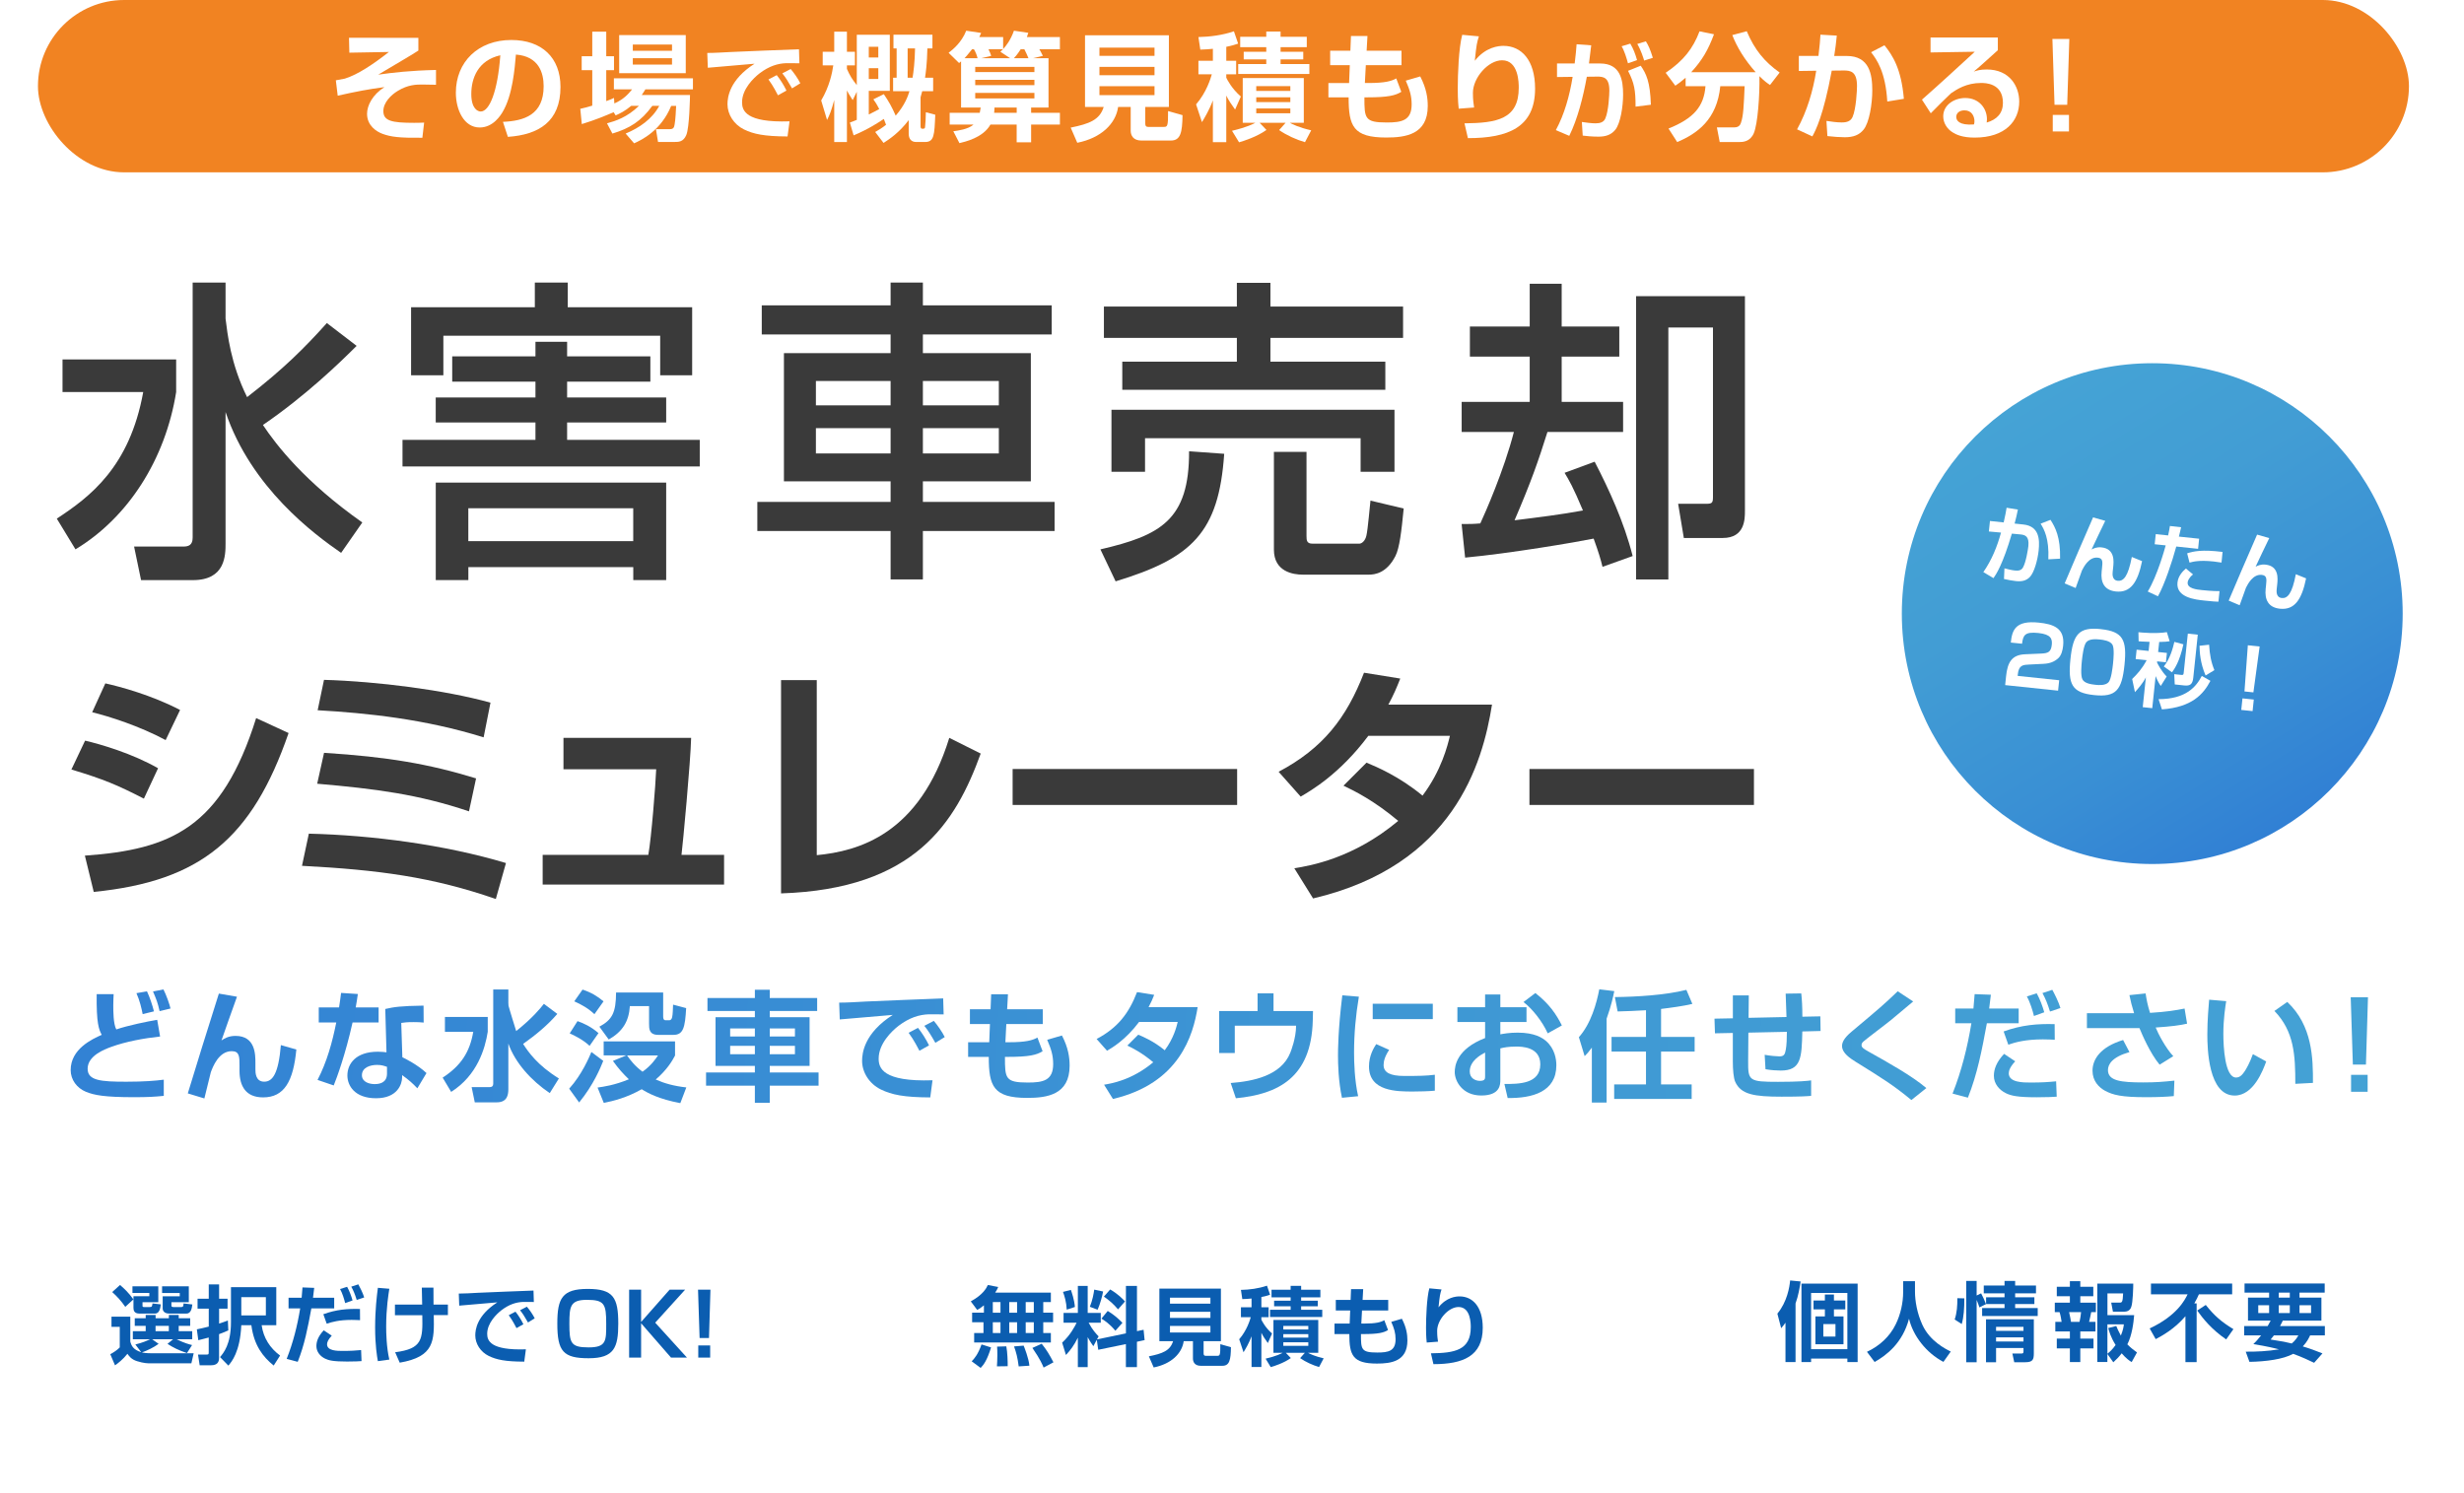 <?xml version="1.0" encoding="UTF-8"?><svg id="_レイヤー_2" xmlns="http://www.w3.org/2000/svg" xmlns:xlink="http://www.w3.org/1999/xlink" viewBox="0 0 629 381.05"><defs><style>.cls-1{filter:url(#outer-glow-3);}.cls-1,.cls-2,.cls-3,.cls-4{fill:#fff;}.cls-2{filter:url(#outer-glow-1);}.cls-3{filter:url(#outer-glow-2);}.cls-5{fill:#f18322;}.cls-6{fill:#0b5db0;}.cls-7{fill:#3a3a3a;}.cls-8{fill:url(#_名称未設定グラデーション_64-18);}.cls-9{fill:url(#_名称未設定グラデーション_64-15);}.cls-10{fill:url(#_名称未設定グラデーション_64-19);}.cls-11{fill:url(#_名称未設定グラデーション_64-12);}.cls-12{fill:url(#_名称未設定グラデーション_64-10);}.cls-13{fill:url(#_名称未設定グラデーション_64-13);}.cls-14{fill:url(#_名称未設定グラデーション_64-17);}.cls-15{fill:url(#_名称未設定グラデーション_64-14);}.cls-16{fill:url(#_名称未設定グラデーション_64-16);}.cls-17{fill:url(#_名称未設定グラデーション_64-11);}.cls-18{fill:url(#_名称未設定グラデーション_64-3);}.cls-19{fill:url(#_名称未設定グラデーション_64-9);}.cls-20{fill:url(#_名称未設定グラデーション_64-8);}.cls-21{fill:url(#_名称未設定グラデーション_64-5);}.cls-22{fill:url(#_名称未設定グラデーション_64-2);}.cls-23{fill:url(#_名称未設定グラデーション_64-7);}.cls-24{fill:url(#_名称未設定グラデーション_64-4);}.cls-25{fill:url(#_名称未設定グラデーション_64-6);}.cls-26{fill:url(#_名称未設定グラデーション_64);}.cls-27{fill:url(#_新規グラデーションスウォッチ_1);filter:url(#drop-shadow-4);}</style><filter id="outer-glow-1" filterUnits="userSpaceOnUse"><feOffset dx="0" dy="0"/><feGaussianBlur result="blur" stdDeviation="4.65"/><feFlood flood-color="#45a3d5" flood-opacity=".3"/><feComposite in2="blur" operator="in"/><feComposite in="SourceGraphic"/></filter><filter id="outer-glow-2" filterUnits="userSpaceOnUse"><feOffset dx="0" dy="0"/><feGaussianBlur result="blur-2" stdDeviation="4.65"/><feFlood flood-color="#45a3d5" flood-opacity=".3"/><feComposite in2="blur-2" operator="in"/><feComposite in="SourceGraphic"/></filter><filter id="outer-glow-3" filterUnits="userSpaceOnUse"><feOffset dx="0" dy="0"/><feGaussianBlur result="blur-3" stdDeviation="4.65"/><feFlood flood-color="#45a3d5" flood-opacity=".3"/><feComposite in2="blur-3" operator="in"/><feComposite in="SourceGraphic"/></filter><linearGradient id="_名称未設定グラデーション_64" x1="-9.66" y1="264.25" x2="624.34" y2="293.25" gradientUnits="userSpaceOnUse"><stop offset="0" stop-color="#3180d4"/><stop offset="0" stop-color="#3180d4"/><stop offset=".63" stop-color="#3f99d4"/><stop offset="1" stop-color="#45a3d5"/></linearGradient><linearGradient id="_名称未設定グラデーション_64-2" x1="-9.65" y1="264.16" x2="624.35" y2="293.16" xlink:href="#_名称未設定グラデーション_64"/><linearGradient id="_名称未設定グラデーション_64-3" x1="-9.57" y1="262.33" x2="624.43" y2="291.33" xlink:href="#_名称未設定グラデーション_64"/><linearGradient id="_名称未設定グラデーション_64-4" x1="-9.5" y1="260.85" x2="624.5" y2="289.85" xlink:href="#_名称未設定グラデーション_64"/><linearGradient id="_名称未設定グラデーション_64-5" x1="-9.45" y1="259.75" x2="624.55" y2="288.75" xlink:href="#_名称未設定グラデーション_64"/><linearGradient id="_名称未設定グラデーション_64-6" x1="-9.36" y1="257.79" x2="624.64" y2="286.79" xlink:href="#_名称未設定グラデーション_64"/><linearGradient id="_名称未設定グラデーション_64-7" x1="-9.29" y1="256.22" x2="624.71" y2="285.22" xlink:href="#_名称未設定グラデーション_64"/><linearGradient id="_名称未設定グラデーション_64-8" x1="-9.22" y1="254.79" x2="624.78" y2="283.79" xlink:href="#_名称未設定グラデーション_64"/><linearGradient id="_名称未設定グラデーション_64-9" x1="-9.16" y1="253.38" x2="624.84" y2="282.38" xlink:href="#_名称未設定グラデーション_64"/><linearGradient id="_名称未設定グラデーション_64-10" x1="-9.09" y1="251.94" x2="624.91" y2="280.94" xlink:href="#_名称未設定グラデーション_64"/><linearGradient id="_名称未設定グラデーション_64-11" x1="-9.06" y1="251.11" x2="624.94" y2="280.11" xlink:href="#_名称未設定グラデーション_64"/><linearGradient id="_名称未設定グラデーション_64-12" x1="-8.95" y1="248.76" x2="625.05" y2="277.76" xlink:href="#_名称未設定グラデーション_64"/><linearGradient id="_名称未設定グラデーション_64-13" x1="-8.89" y1="247.56" x2="625.11" y2="276.56" xlink:href="#_名称未設定グラデーション_64"/><linearGradient id="_名称未設定グラデーション_64-14" x1="-8.8" y1="245.54" x2="625.2" y2="274.54" xlink:href="#_名称未設定グラデーション_64"/><linearGradient id="_名称未設定グラデーション_64-15" x1="-8.75" y1="244.33" x2="625.25" y2="273.33" xlink:href="#_名称未設定グラデーション_64"/><linearGradient id="_名称未設定グラデーション_64-16" x1="-8.67" y1="242.61" x2="625.33" y2="271.61" xlink:href="#_名称未設定グラデーション_64"/><linearGradient id="_名称未設定グラデーション_64-17" x1="-8.61" y1="241.46" x2="625.39" y2="270.46" xlink:href="#_名称未設定グラデーション_64"/><linearGradient id="_名称未設定グラデーション_64-18" x1="-8.59" y1="240.96" x2="625.41" y2="269.96" xlink:href="#_名称未設定グラデーション_64"/><linearGradient id="_名称未設定グラデーション_64-19" x1="-8.49" y1="238.73" x2="625.51" y2="267.73" xlink:href="#_名称未設定グラデーション_64"/><linearGradient id="_新規グラデーションスウォッチ_1" x1="490.32" y1="287.55" x2="426.39" y2="176.82" gradientTransform="translate(81.93 -65.99) rotate(-1.56)" gradientUnits="userSpaceOnUse"><stop offset="0" stop-color="#3180d4"/><stop offset=".28" stop-color="#398fd4"/><stop offset=".67" stop-color="#429dd4"/><stop offset="1" stop-color="#45a3d5"/></linearGradient><filter id="drop-shadow-4" filterUnits="userSpaceOnUse"><feOffset dx="3" dy="3"/><feGaussianBlur result="blur-4" stdDeviation="3"/><feFlood flood-color="#000" flood-opacity=".2"/><feComposite in2="blur-4" operator="in"/><feComposite in="SourceGraphic"/></filter></defs><g id="_レイヤー_1-2"><rect class="cls-2" x="14.68" y="312.56" width="182.27" height="53.88" rx="6.17" ry="6.17"/><rect class="cls-3" x="223.68" y="312.56" width="182.27" height="53.88" rx="6.17" ry="6.17"/><rect class="cls-1" x="432.68" y="312.56" width="182.27" height="53.88" rx="6.17" ry="6.17"/><path class="cls-6" d="m251.17,333.26c-.88.73-1.21.9-1.72,1.17l-1.63-2.18c3.08-1.69,3.96-3.32,4.36-4.18l2.64.51c-.18.44-.29.7-.77,1.43h14.21v2.42h-1.94v2.71h2.51v2.44h-2.51v2.75h1.94v2.42h-19.58v-2.42h2.38v-2.75h-2.9v-2.44h3.01v-1.87Zm1.83,10.74c-1.03,3.32-1.89,4.44-2.66,5.24l-2.29-1.69c.66-.66,1.63-1.78,2.51-4.31l2.44.77Zm.44-11.57v2.71h1.96v-2.71h-1.96Zm0,5.15v2.75h1.96v-2.75h-1.96Zm3.45,6.16c.29,1.47.37,3.98.35,5.06l-2.75.04c.04-.73.11-1.58.11-2.86,0-.99-.02-1.69-.07-2.18l2.35-.07Zm.75-11.31v2.71h2v-2.71h-2Zm0,5.15v2.75h2v-2.75h-2Zm3.67,5.96c.18.44,1.3,3.23,1.47,5.13l-2.73.18c-.31-2.38-.62-3.5-1.19-5.1l2.44-.2Zm.53-11.11v2.71h2.07v-2.71h-2.07Zm0,5.15v2.75h2.07v-2.75h-2.07Zm4.09,5.5c1.21,1.52,1.96,2.73,2.99,4.73l-2.51,1.34c-.29-.7-.81-2.02-2.86-5.02l2.38-1.06Z"/><path class="cls-6" d="m279.99,342.04l-.88,1.65c-.79-1.08-1.32-2.07-1.45-2.31v7.66h-2.51v-7.52c-1.01,2.05-1.91,3.19-3.04,4.42l-.97-3.15c2.13-1.96,3.26-4.2,3.7-5.1h-3.34v-2.49h3.65v-6.89h2.51v6.89h3.34v2.49h-3.1c.99,1.89,1.94,2.86,2.55,3.5l-.42.77,7.39-1.54v-12.12h2.82v11.55l1.69-.35.26,2.64-1.96.42v6.47h-2.82v-5.87l-7.06,1.45-.37-2.55Zm-6.62-12.72c.24.7.86,2.42,1.03,4.36l-2.09.68c-.09-1.98-.57-3.48-.95-4.53l2-.51Zm8.23.42c-.22,1.17-.79,3.3-1.41,4.64l-1.98-.75c.68-1.65.99-3.37,1.12-4.38l2.27.48Zm1.17,4.95c1.41.84,2.66,1.89,3.76,3.04l-1.8,2.02c-1.47-1.76-2.68-2.55-3.56-3.1l1.61-1.96Zm.64-5.48c2.07,1.21,3.17,2.4,3.78,3.06l-1.78,2.02c-1.17-1.39-2.27-2.33-3.61-3.26l1.61-1.83Z"/><path class="cls-6" d="m304.52,342.41h-2.35c-.44,3.17-3.21,5.83-7.66,6.71l-1.23-2.84c3.48-.7,5.44-1.43,6.18-3.87h-3.5v-13.42h15.71v13.42h-4.42v3.1c0,.44.13.64.55.64h2.86c.73,0,.88,0,.86-2.97l2.71.77c-.04,3.28-.37,4.75-2.2,4.75h-5.5c-1.54,0-2-.97-2-1.85v-4.44Zm-5.85-11.11v1.54h10.32v-1.54h-10.32Zm0,3.61v1.56h10.32v-1.56h-10.32Zm0,3.61v1.67h10.32v-1.67h-10.32Z"/><path class="cls-6" d="m319.48,331.52c-.77.09-1.36.11-2.35.15l-.35-2.35c2.16-.04,4.53-.35,6.65-1.08l.79,2.31c-.59.2-1.21.4-2.22.59v2.62h1.85v2.53h-1.85v.64c.18.37,1.03,2.07,2.73,3.52l-1.08,2.44c-.81-1.14-1.17-1.65-1.65-2.62v8.73h-2.51v-7.83c-.66,1.78-1.56,3.28-2.05,4.07l-1.1-3.32c1.98-2.29,2.73-4.88,2.95-5.63h-2.51v-2.53h2.71v-2.24Zm3.59,15.36c2.86-.68,4.09-1.34,4.36-1.5h-2.35v-8.38h11.44v8.38h-2.62c.46.26,1.76.9,4,1.41l-1.17,2.22c-1.61-.46-3.45-1.3-4.84-2.27l1.21-1.36h-4.86l1.28,1.34c-1.78,1.28-4.31,2.09-5.13,2.31l-1.32-2.16Zm6.4-18.59h2.68v.99h4.91v1.94h-4.91v.86h4.25v1.43h-4.25v.88h5.39v1.85h-13.33v-1.85h5.26v-.88h-4.22v-1.43h4.22v-.86h-4.88v-1.94h4.88v-.99Zm-1.87,10.23v.9h6.38v-.9h-6.38Zm0,2.09v.9h6.38v-.9h-6.38Zm0,2.09v.9h6.38v-.9h-6.38Z"/><path class="cls-6" d="m344.89,329.12h3.1l-.15,2.75h6.54v2.71h-6.69l-.18,3.34h.7c3.04,0,4.29-.35,5.17-.86l.95,2.51c-1.1.68-2.44,1.03-6.4,1.03h-.51c0,3.94.04,4.71,4.18,4.71,2.79,0,4.66-.35,4.66-3.39,0-1.61-.37-2.77-1.1-4.44l2.71-.79c1.17,2.24,1.41,4.03,1.41,5.54,0,5.35-4.16,5.9-7.79,5.9-6.18,0-7.04-2.13-7.04-7.53h-3.78v-2.68h3.87l.13-3.34h-3.67v-2.71h3.78l.11-2.75Z"/><path class="cls-6" d="m367.99,329.19c-.37,1.17-.46,1.58-.77,4.58,2.07-2.62,4.51-2.79,5.37-2.79,3.32,0,5.92,2.62,5.92,8.01,0,7.24-5.02,9.29-12.59,9.29l-.64-2.77c6.03-.07,10.17-.75,10.17-6.67,0-.84,0-5.15-3.12-5.15-2.6,0-5.46,3.28-5.46,6.1,0,1.36.13,2.13.22,2.75l-2.88.22c-.18-1.54-.18-3.23-.18-3.78,0-2.64.18-7.61.84-10.06l3.12.29Z"/><path class="cls-6" d="m40.48,343.1c-1.23.92-2.97,1.74-4.25,2.18.57.13,1.06.22,2.82.22h10.39l-.59,2.57h-10.47c-.57,0-1.65,0-3.39-.55-1.5-.46-2.09-1.36-2.46-1.89-1.12,1.43-2.38,2.4-3.17,2.95l-1.21-2.84c.81-.42,1.85-1.12,2.42-1.74v-5.24h-2.11v-2.6h4.8v6.34c.29,1.1.73,2.07,2.79,2.73l-1.5-1.98c1.83-.44,2.99-.95,3.72-1.32h-4.36v-2.07h3.28v-1.36h-2.79v-1.94h2.79v-.84h2.53v.84h3.39v-.84h2.51v.84h2.93v1.94h-2.93v1.36h3.45v2.07h-3.98c2.05,1.01,3.28,1.3,3.94,1.47l-1.3,2.05c-2.2-.75-3.48-1.39-4.97-2.35l1.41-1.17h-5.32l1.65,1.17Zm-9.84-15.03c.95.79,2.24,2,3.41,3.67l-2.07,1.91c-1.03-1.5-2.11-2.68-3.34-3.78l2-1.8Zm3.17.33h6.6v4.07h-4.03v.81c0,.31,0,.42.42.42h1.45c.55,0,.57-.18.68-.92l2.11.24c-.09.81-.29,2.35-1.45,2.35h-3.96c-1.43,0-1.56-.88-1.56-1.5v-2.93h4.05v-.84h-4.31v-1.72Zm5.9,10.1v1.36h3.39v-1.36h-3.39Zm1.67-10.1h6.82v4.07h-4.44v.81c0,.29.09.42.53.42h2c.48,0,.51-.22.57-.92l2.24.26c-.11.92-.31,2.33-1.52,2.33h-4.33c-1.67,0-1.72-1.12-1.72-1.3v-3.12h4.36v-.84h-4.51v-1.72Z"/><path class="cls-6" d="m58.27,339.67c-.86.37-1.5.64-2.35.95v6.09c0,1.03-.46,1.85-2.02,1.85h-2.93l-.42-2.73h2.09c.59,0,.64-.04.64-.57v-3.78c-1.72.44-1.89.51-2.66.68l-.37-2.77c.97-.2,1.87-.4,3.04-.7v-4.58h-2.86v-2.53h2.86v-3.67h2.64v3.67h2.16v2.53h-2.16v3.81c.88-.29,1.39-.46,2.24-.79l.11,2.55Zm12.26-1.34h-3.74c.46,3.28,2.16,5.88,4.71,7.75l-1.63,2.55c-2.75-2.22-5.04-5.15-5.7-10.3h-2.57c-.31,6.84-2.49,9.37-3.3,10.32l-2.13-2.18c.86-.99,2.79-3.26,2.79-8.87v-8.98h11.57v9.7Zm-2.66-7.15h-6.27v4.66h6.27v-4.66Z"/><path class="cls-6" d="m80.21,328.8c-.02.29-.24,2.09-.31,2.53h5.41v2.71h-5.83c-.9,4.93-1.76,9.35-3.48,13.64l-2.82-.75c1.65-4.16,2.73-8.49,3.45-12.89h-2.97v-2.71h3.34c.15-1.67.18-1.91.22-2.64l2.97.11Zm4.47,12.21c-.95,1.01-1.19,1.72-1.19,2.2,0,1.69,2.62,1.69,4,1.69,2.13,0,3.26-.09,4.69-.22l.11,2.82c-.79.04-1.47.11-3.67.11-3.56,0-4.71-.29-5.65-.75-1.21-.59-2.2-1.72-2.2-3.19,0-1.21.46-2.51,1.87-4.03l2.05,1.36Zm7.24-3.96c-.62-.02-1.23-.07-2.16-.07-3.19,0-5.04.53-6.36.97l-.86-2.42c3.32-1.21,6.2-1.43,9.35-1.34l.02,2.86Zm-3.81-4.36c-.22-.92-.7-2.53-1.3-3.59l1.8-.57c.59,1.03,1.12,2.51,1.39,3.48l-1.89.68Zm2.95-.81c-.48-1.52-.79-2.29-1.39-3.39l1.8-.59c.33.57,1.19,2.27,1.5,3.34l-1.91.64Z"/><path class="cls-6" d="m99.39,329.02c-.2,1.3-.81,4.88-.81,9.66,0,1.61.07,5.3.81,8.43l-2.93.4c-.22-1.23-.7-4.03-.7-8.6s.44-8.1.7-10.12l2.93.24Zm8.38,4.05c-.02-.68-.07-3.72-.09-4.33h2.97c0,1.52,0,2.64.02,4.33h3.67v2.68h-3.61c.13,6.6.2,10.61-8.69,12.15l-1.17-2.66c6.97-.9,7.06-3.26,6.93-9.46h-6.98v-2.71h6.93Z"/><path class="cls-6" d="m136.29,332.41c-.51,0-1.94-.04-2.75-.02-1.74.07-3.52.59-5.52,2.11-1.25.97-3.65,3.28-3.65,6.03,0,1.69.73,4.27,9.88,3.96l-.42,3.15c-4.82-.02-7.06-.48-9.09-1.47-2.09-1.03-3.41-3.12-3.41-5.24,0-1.43.4-5.08,5.63-8.43-1.54.13-8.34.7-9.73.84l-.11-3.08c1.47,0,3.23-.11,4.86-.2,1.89-.11,11.97-.48,14.21-.57l.09,2.93Zm-4.44,6.67c-.22-.4-.97-1.94-1.98-3.3l1.72-.9c.77.95,1.47,2.09,2.02,3.21l-1.76.99Zm2.93-1.45c-.9-1.58-1.32-2.24-2.02-3.12l1.74-.9c.62.7,1.56,2.05,2,2.97l-1.72,1.06Z"/><path class="cls-6" d="m157.83,337.95c0,6.03-1.03,8.82-7.55,8.82s-8.01-1.76-8.01-8.85c0-6.45,1.23-8.85,7.77-8.85s7.79,2.22,7.79,8.87Zm-8.01-6.09c-4.25,0-4.47,1.67-4.47,6.09,0,4.93.33,6.05,4.91,6.05s4.49-1.72,4.49-6.05c0-5.02-.44-6.09-4.93-6.09Z"/><path class="cls-6" d="m170.94,329.26h3.96l-7.64,8.43,8.1,8.91h-4.07l-7.63-8.76v8.76h-3.06v-17.34h3.06v8.25l7.28-8.25Z"/><path class="cls-6" d="m181.36,329.26l-.37,12.34h-2.4l-.4-12.34h3.17Zm-.07,14.24v3.1h-3.04v-3.1h3.04Z"/><path class="cls-6" d="m455.79,337.69c-.44.62-.64.86-1.1,1.41l-.97-3.72c2.51-3.04,3.1-6.78,3.26-8.47l2.68.26c-.24,1.54-.57,3.59-1.3,5.61v14.96h-2.57v-10.06Zm18.42-9.97v20.02h-2.62v-.88h-9.26v.88h-2.46v-20.02h14.35Zm-11.88,2.38v14.35h9.26v-14.35h-9.26Zm5.83.4v1.52h2.9v2.27h-2.9v1.8h2.44v7.11h-7.17v-7.11h2.42v-1.8h-2.9v-2.27h2.9v-1.52h2.31Zm-2.71,7.55v3.19h3.1v-3.19h-3.1Z"/><path class="cls-6" d="m485.84,327.09h3.01v2.66c0,2.44.55,5.57,1.89,8.49,1.91,4.18,5.92,6.16,7.24,6.82l-1.87,2.64c-4.42-2.31-7.79-6.73-8.78-11.02-1.67,6.23-5.7,9.29-8.78,11.05l-1.96-2.6c3.17-1.47,5.83-3.89,7.35-7.04,1.23-2.51,1.89-5.46,1.89-8.25v-2.75Z"/><path class="cls-6" d="m498.98,336.88c.59-1.74.7-3.56.68-5.44l1.78.04c.02,2.42-.13,4.77-.66,6.56l-1.8-1.17Zm6.31-3.1c-.22-.7-.29-.88-.7-1.91v15.93h-2.66v-20.77h2.66v3.72l1.14-.55c.48.88.88,1.8,1.25,2.75l-1.69.84Zm6.42-6.75h2.71v1.17h5.32v2h-5.32v1.01h4.91v1.72h-4.91v1.03h5.76v2.02h-14.19v-2.02h5.72v-1.03h-4.71v-1.72h4.71v-1.01h-5.3v-2h5.3v-1.17Zm7.48,9.81v8.62c0,1.67-.24,2.33-2.29,2.33h-2.71l-.48-2.22h2.31c.53,0,.53-.24.53-.66v-.75h-7v3.63h-2.57v-10.96h12.21Zm-9.64,1.91v1.03h7v-1.03h-7Zm0,2.68v1.06h7v-1.06h-7Z"/><path class="cls-6" d="m528.39,327.09h2.66v1.43h3.32v2.42h-3.32v1.65h3.98v2.4h-1.19c-.24,1.17-.29,1.47-.55,2.49h1.63v2.44h-3.87v1.83h3.37v2.51h-3.37v3.48h-2.66v-3.48h-3.34v-2.51h3.34v-1.83h-3.72v-2.44h1.61c-.09-.66-.26-1.69-.53-2.49h-1.21v-2.4h3.85v-1.65h-3.34v-2.42h3.34v-1.43Zm-.2,7.9c.29,1.25.4,1.96.48,2.49h2.18c.2-.81.31-1.63.4-2.49h-3.06Zm9.77,10.69v2.05h-2.57v-20.02h9.18c0,.81-.09,4.84-.51,5.94-.11.33-.46,1.23-1.78,1.23h-2.9l-.44-2.31h2.07c.66,0,.88,0,.97-2.35h-4v5.54h6.82c-.15,1.98-.57,5.21-1.74,7.46.75.77,1.45,1.34,2.46,2.07l-1.36,2.46c-.64-.4-1.32-.84-2.55-2.24-.66.9-1.32,1.54-2.13,2.29l-1.5-2.11Zm2.27-7.15c.26.66.57,1.36,1.17,2.46.59-1.47.68-2.16.77-2.88h-4.2v7.52c.62-.53,1.23-1.03,2.09-2.24-1.3-2.11-1.67-3.56-1.87-4.33l2.05-.53Z"/><path class="cls-6" d="m557.89,336.04c-2.82,3.32-6.16,5.1-7.59,5.85l-1.54-2.73c7.04-3.3,9.02-7.35,9.68-8.71h-9.35v-2.75h20.73v2.75h-8.49c-.29.64-.64,1.41-1.17,2.31h.59v15.01h-2.86v-11.73Zm5.19-2.88c2.22,2.79,4.05,4.36,7.06,6.18l-1.85,2.62c-3.74-2.55-5.99-5.39-7.39-7.37l2.18-1.43Z"/><path class="cls-6" d="m578.88,338.55c.31-.53.48-.84.77-1.39h-5.79v-5.87h5.39v-1.28h-6.27v-2.33h20.46v2.33h-6.43v1.28h5.59v5.87h-9.86c-.15.35-.29.64-.7,1.39h11.44v2.38h-3.76c-.33.7-.77,1.65-1.87,2.82,1.78.53,3.32,1.1,5.02,1.78l-2.13,2.4c-1.19-.57-3.08-1.47-5.35-2.29-2.51,1.39-6.95,1.98-11.16,2.05l-.95-2.6c2.84.02,5.54-.11,8.49-.59-1.17-.31-2.9-.75-6.54-1.34.59-.59,1.19-1.21,1.98-2.22h-4.33v-2.38h5.99Zm-2.4-3.32h2.77v-2h-2.77v2Zm4,5.7c-.4.51-.44.57-.84,1.06,1.69.26,3.65.59,5.39,1.01.99-.84,1.36-1.5,1.69-2.07h-6.25Zm1.23-9.64h2.82v-1.28h-2.82v1.28Zm0,3.94h2.82v-2h-2.82v2Zm5.3,0h2.95v-2h-2.95v2Z"/><rect class="cls-5" x="9.69" y="0" width="605.26" height="44" rx="22" ry="22"/><path class="cls-4" d="m106.8,9.67v3.24c-1.26.84-5.64,3.42-10.25,6.15,3.84-.54,8.19-1.05,14.75-1.2v3.78c-1.41-.03-2.19-.06-3.51-.06-1.44,0-3.6,0-6.24,1.62-1.71,1.02-3.69,2.97-3.69,5.16,0,2.52,2.16,3,7.86,3,1.11,0,1.86-.03,2.55-.06l-.45,3.87c-5.88.06-8.04-.21-10.22-1.02-1.53-.57-3.9-2.1-3.9-5.1,0-2.07,1.35-4.86,4.44-6.81-3.99.51-7.26,1.14-11.93,2.19l-.48-3.93c.36-.06,1.98-.36,2.28-.42,3.39-1.05,7.35-3.75,11.27-6.81l-10.1.18-.09-3.81,17.72.03Z"/><path class="cls-4" d="m128.41,31.11c5.37-.24,10.37-1.77,10.37-9.11,0-3.39-1.23-7.62-7.08-8.07-.3,3.6-.87,10.4-3.36,14.6-.51.87-2.43,4.02-5.88,4.02-4.05,0-6.09-4.53-6.09-8.88,0-7.86,5.7-13.46,14.15-13.46,7.77,0,12.56,4.47,12.56,11.99,0,8.88-5.58,12.2-13.43,12.74l-1.26-3.84Zm-8.1-7.11c0,3.78,1.68,4.47,2.4,4.47,2.22,0,4.32-5.01,5.01-14.36-5.7,1.29-7.41,5.85-7.41,9.89Z"/><path class="cls-4" d="m161.12,27.03c-1.56,1.32-2.88,1.95-3.96,2.43l-.51-.81c-2.22.93-4.59,1.95-8.13,3.03l-.39-3.9c.9-.21,1.71-.39,3.06-.81v-9.05h-2.7v-3.57h2.7v-6.27h3.57v6.27h1.98v3.57h-1.98v7.89c.78-.27,1.14-.42,1.98-.81l.09,1.41c2.46-1.08,3.66-2.52,4.53-3.6h-4.65v-2.82h20.18v2.82h-12.14c-.36.57-.54.9-.93,1.44h12.32c0,.18-.12,8.34-.96,10.25-.75,1.74-1.98,1.74-2.88,1.74h-4.32l-.54-3.27h3.57c.96,0,1.08-.51,1.2-1.2.21-1.02.36-3.84.39-4.74h-1.26c-2.58,6.3-7.53,8.7-9.47,9.56l-2.16-2.49c3.54-1.47,6.78-3.72,8.58-7.08h-1.77c-2.85,3.93-5.79,5.76-10.19,7.08l-1.38-2.61c2.19-.6,5.13-1.53,8.16-4.47h-1.98Zm-3.06-18.08h17v9.74h-17v-9.74Zm3.48,2.43v1.59h10.01v-1.59h-10.01Zm0,3.48v1.62h10.01v-1.62h-10.01Z"/><path class="cls-4" d="m204.05,16.16c-.62,0-2.38-.05-3.37-.03-2.13.08-4.32.73-6.77,2.59-1.54,1.19-4.48,4.02-4.48,7.4,0,2.08.89,5.24,12.12,4.86l-.51,3.86c-5.91-.03-8.67-.59-11.15-1.81-2.56-1.27-4.18-3.83-4.18-6.42,0-1.75.49-6.24,6.91-10.34-1.89.16-10.23.86-11.93,1.03l-.14-3.78c1.81,0,3.97-.14,5.97-.24,2.32-.14,14.68-.59,17.44-.7l.11,3.59Zm-5.45,8.18c-.27-.49-1.19-2.38-2.43-4.05l2.11-1.11c.94,1.16,1.81,2.56,2.48,3.94l-2.16,1.21Zm3.59-1.78c-1.11-1.94-1.62-2.75-2.48-3.83l2.13-1.11c.76.86,1.92,2.51,2.46,3.64l-2.11,1.3Z"/><path class="cls-4" d="m223.43,33.69c.84-.48,1.71-.99,2.76-1.83-.15-.39-.24-.66-.57-1.5-.9.63-3.99,2.67-7.71,4.2l-.96-3.27c.66-.24,1.08-.39,1.77-.69v-7.17l-1.05,2.13c-1.02-1.59-1.11-1.77-1.47-2.46v13.16h-3.24v-10.73c-.78,2.88-1.17,3.78-1.83,5.1l-1.5-4.98c2.13-3.6,2.82-7.08,3.09-8.96h-2.7v-3.48h2.94v-5.13h3.24v5.13h2.04v3.48h-2.04v.9c.78,1.77,1.29,2.58,2.52,4.14v-12.86h8.43v14.33h-5.37v6.03c1.32-.66,2.1-1.05,2.67-1.38-.69-1.35-1.08-1.92-1.5-2.49l2.67-1.32c1.32,1.95,2.07,3.3,3.03,5.49,2.37-2.73,3.15-5.04,3.51-6.24h-4.17v-3.45h.9v-7.47h-.81v-3.51h9.95v3.51h-1.29c-.09,4.05-.42,6.3-.6,7.47h2.07v3.45h-2.79c-.27.93-.33,1.17-.42,1.53v7.35c0,.24,0,.69.39.69.54,0,.69,0,.75-.36.09-.51.21-2.85.21-3.84l2.4.63c-.21,5.16-.27,6.96-2.58,6.96h-2.31c-1.17,0-1.89-.72-1.89-2.13v-3.45c-2.43,3.21-4.98,4.89-6.42,5.82l-2.13-2.79Zm-1.65-21.74v2.73h2.43v-2.73h-2.43Zm0,5.46v2.76h2.43v-2.76h-2.43Zm9.92-5.04v7.47h1.26c.24-1.53.57-3.93.63-7.47h-1.89Z"/><path class="cls-4" d="m267.66,14.86v12.59h-4.44v1.35h7.35v3h-7.35v4.53h-3.69v-4.53h-6.69c-1.89,3.39-6.57,4.41-7.92,4.74l-1.56-3.03c1.11-.15,3.78-.48,5.16-1.71h-6.09v-3h7.68c.12-.54.15-.75.24-1.35h-5.01v-11.78c-.15.12-.21.18-.51.42l-2.67-2.61c1.17-.9,3.3-2.64,4.5-5.64l3.81.57c-.24.57-.33.72-.48,1.05h6.09v3.06c.78-.84,1.92-2.31,2.76-4.68l3.66.54c-.18.57-.24.72-.36,1.08h8.43v3.12h-5.25c.33.54.36.6.9,1.68l-2.49.6h3.93Zm-18.11,0c-.15-.69-.54-1.68-.93-2.28h-.48c-1.02,1.32-1.59,1.92-1.92,2.28h3.33Zm-.6,2.22v1.32h15.11v-1.32h-15.11Zm0,3.3v1.35h15.11v-1.35h-15.11Zm0,3.33v1.41h15.11v-1.41h-15.11Zm8.91-8.85l-2.49-1.65c.36-.33.48-.45.66-.63h-3.69c.39.87.51,1.08.69,1.68l-2.55.6h7.38Zm1.68,12.59h-5.67c-.03.63-.03.9-.09,1.35h5.76v-1.35Zm3-12.59c-.48-1.14-.54-1.29-1.05-2.28h-.93c-.9,1.38-1.41,1.95-1.74,2.28h3.72Z"/><path class="cls-4" d="m288.64,27.3h-3.21c-.6,4.32-4.38,7.95-10.43,9.15l-1.68-3.87c4.74-.96,7.41-1.95,8.43-5.28h-4.77V9.01h21.41v18.29h-6.03v4.23c0,.6.18.87.75.87h3.9c.99,0,1.2,0,1.17-4.05l3.69,1.05c-.06,4.47-.51,6.48-3,6.48h-7.5c-2.1,0-2.73-1.32-2.73-2.52v-6.06Zm-7.98-15.14v2.1h14.06v-2.1h-14.06Zm0,4.92v2.13h14.06v-2.13h-14.06Zm0,4.92v2.28h14.06v-2.28h-14.06Z"/><path class="cls-4" d="m309.62,12.46c-1.05.12-1.86.15-3.21.21l-.48-3.21c2.94-.06,6.18-.48,9.06-1.47l1.08,3.15c-.81.27-1.65.54-3.03.81v3.57h2.52v3.45h-2.52v.87c.24.51,1.41,2.82,3.72,4.8l-1.47,3.33c-1.11-1.56-1.59-2.25-2.25-3.57v11.9h-3.42v-10.67c-.9,2.43-2.13,4.47-2.79,5.55l-1.5-4.53c2.7-3.12,3.72-6.66,4.02-7.68h-3.42v-3.45h3.69v-3.06Zm4.89,20.93c3.9-.93,5.58-1.83,5.94-2.04h-3.21v-11.42h15.59v11.42h-3.57c.63.36,2.4,1.23,5.46,1.92l-1.59,3.03c-2.19-.63-4.71-1.77-6.6-3.09l1.65-1.86h-6.63l1.74,1.83c-2.43,1.74-5.88,2.85-6.99,3.15l-1.8-2.94Zm8.73-25.34h3.66v1.35h6.69v2.64h-6.69v1.17h5.79v1.95h-5.79v1.2h7.35v2.52h-18.17v-2.52h7.17v-1.2h-5.76v-1.95h5.76v-1.17h-6.66v-2.64h6.66v-1.35Zm-2.55,13.94v1.23h8.7v-1.23h-8.7Zm0,2.85v1.23h8.7v-1.23h-8.7Zm0,2.85v1.23h8.7v-1.23h-8.7Z"/><path class="cls-4" d="m344.85,9.19h4.23l-.21,3.75h8.9v3.69h-9.11l-.24,4.56h.96c4.14,0,5.85-.48,7.05-1.17l1.29,3.42c-1.5.93-3.33,1.41-8.73,1.41h-.69c0,5.37.06,6.42,5.7,6.42,3.81,0,6.36-.48,6.36-4.62,0-2.19-.51-3.78-1.5-6.06l3.69-1.08c1.59,3.06,1.92,5.49,1.92,7.56,0,7.29-5.67,8.04-10.61,8.04-8.43,0-9.59-2.91-9.59-10.25h-5.16v-3.66h5.28l.18-4.56h-5.01v-3.69h5.16l.15-3.75Z"/><path class="cls-4" d="m377.53,9.28c-.51,1.59-.63,2.16-1.05,6.24,2.82-3.57,6.15-3.81,7.32-3.81,4.53,0,8.07,3.57,8.07,10.91,0,9.86-6.84,12.65-17.15,12.65l-.87-3.78c8.22-.09,13.85-1.02,13.85-9.08,0-1.14,0-7.02-4.26-7.02-3.54,0-7.44,4.47-7.44,8.31,0,1.86.18,2.91.3,3.75l-3.93.3c-.24-2.1-.24-4.41-.24-5.16,0-3.6.24-10.37,1.14-13.7l4.26.39Z"/><path class="cls-4" d="m408.48,16.21c5.24,0,5.86,4.29,5.86,7.94,0,3-.67,7.37-2,8.99-1.11,1.35-2.54,1.75-4.32,1.75-1.54,0-3.16-.16-3.99-.27l-.22-3.48c.97.14,2.38.35,3.51.35,1.21,0,2.08-.32,2.48-1.24.84-1.89,1.03-6.21,1.03-7.13,0-3.35-1.51-3.59-3.19-3.56l-2.56.03c-.92,5.13-2.35,10.77-4.48,15.09l-3.43-1.46c2.16-3.97,3.51-8.75,4.29-13.6l-3.99.05v-3.46h4.51c.27-2.19.38-3.46.49-4.91l3.73.27c-.08.73-.49,3.97-.57,4.64h2.86Zm7.1-.05c-.32-1.24-.94-3.24-1.62-4.35l2.21-.67c.78,1.3,1.3,2.67,1.73,4.21l-2.32.81Zm1.94,11.07c0-4.26-.32-6.02-1.92-9.15l3.24-1.3c1.4,2.05,2.4,4.05,2.59,9.96l-3.91.49Zm2.19-11.77c-.16-.54-.76-2.56-1.75-4.24l2.19-.67c.62,1,1.08,1.94,1.78,4.21l-2.21.7Z"/><path class="cls-4" d="m430.31,19.84c-1.17,1.02-1.89,1.53-2.64,2.04l-2.46-3.3c4.59-3.09,6.99-6.24,8.64-10.58l3.69.75c-1.47,3.96-3,6.63-5.82,9.68h16.46c-2.82-3.18-4.74-6.33-5.97-9.47l3.69-.99c2.01,4.77,4.59,7.86,8.4,10.55l-2.46,3.18c-.75-.51-1.41-.96-2.7-2.25.09,4.74-.42,12.2-1.44,14.57-.96,2.19-2.79,2.25-3.81,2.25h-4.89l-.72-3.75h4.47c1.23,0,1.53-.78,1.65-1.11.66-1.8.75-4.53.96-9.41h-6.21c-.84,8.55-5.91,12.11-11,14.27l-2.22-3.45c6.42-2.58,9.05-5.64,9.44-10.82h-5.07v-2.16Z"/><path class="cls-4" d="m468.89,9.1c-.21,1.95-.36,3.45-.66,5.19h3.21c5.82,0,6.51,4.77,6.51,8.82,0,3.33-.75,8.19-2.22,9.98-1.11,1.38-2.61,1.95-4.8,1.95-1.23,0-2.94-.12-4.44-.3l-.24-3.87c1.17.18,2.64.39,3.9.39,1.35,0,2.28-.33,2.76-1.38.93-2.1,1.14-6.9,1.14-7.92,0-3.72-1.65-3.99-3.51-3.96l-2.94.03c-2.13,11.54-4.14,15.32-4.95,16.79l-3.9-1.8c2.55-4.62,4.05-9.74,4.89-14.96l-4.44.06v-3.84h5.01c.3-2.55.45-4.14.51-5.43l4.17.24Zm12.89,16.82c-.45-7.56-2.67-10.7-4.14-12.59l3.42-1.77c2.07,2.58,4.29,5.94,4.95,13.67l-4.23.69Z"/><path class="cls-4" d="m510,9.58v3.24c-4.77,4.32-5.28,4.74-6.15,5.46.84-.27,1.59-.54,3.33-.54,5.85,0,8.28,4.32,8.28,8.19,0,4.89-3.48,9.2-11.39,9.2-3.15,0-4.71-.78-5.58-1.32-1.44-.87-2.43-2.43-2.43-4.11,0-3,2.91-4.68,5.61-4.68,3.54,0,5.55,2.64,5.55,5.43,0,.24-.03.42-.06.84,2.61-.78,4.14-2.37,4.14-5.04,0-5.07-4.59-5.07-5.58-5.07-3.75,0-6.18,1.62-7.68,2.64-1.02.96-4.05,3.93-5.16,5.1l-2.25-3.48c4.53-3.99,9.02-8.13,13.49-12.23l-11.3.18v-3.81h17.18Zm-5.97,21.38c0-1.26-.69-2.79-2.55-2.79-1.29,0-2.1.72-2.1,1.68,0,.84.66,2.22,4.53,1.92.09-.33.12-.54.12-.81Z"/><path class="cls-4" d="m528.25,9.94l-.54,16.82h-3.24l-.54-16.82h4.32Zm-.09,19.4v4.23h-4.14v-4.23h4.14Z"/><path class="cls-26" d="m29.01,253.81c-.03.67-.09,1.68-.09,2.85,0,1.47,0,4.75.77,6.16,2.94-1.01,7.99-2.05,10.44-2.45l.74,4.26c-4.01.43-8.7,1.26-12.59,2.69-1.56.58-5.91,2.2-5.91,5.54,0,3.03,3.37,3.31,9.89,3.31,4.44,0,7.41-.24,9.55-.52v4.13c-2.36.24-4.07.34-7.63.34-7.53,0-10.14-.52-12.25-1.38-2.3-.95-3.89-3.06-3.89-5.54,0-5.39,5.45-7.9,7.93-9-.73-1.35-1.38-2.91-1.29-10.38h4.32Zm7.41,5.11c-.28-1.44-.73-3.43-1.59-5.36l2.69-.46c.7,1.47,1.41,3.61,1.78,5.11l-2.88.7Zm4.32-.77c-.49-2.2-.8-2.94-1.68-5.02l2.66-.52c.7,1.32,1.62,3.95,1.81,4.87l-2.79.67Z"/><path class="cls-22" d="m60.49,254.48c-.73,2.02-3.67,10.26-3.95,11.15.7-.46,1.75-1.16,3.58-1.16,5.08,0,5.08,4.75,5.08,6.92v1.62c0,.77,0,3.15,2.24,3.15,2.11,0,3.64-1.93,4.26-9.34l3.95,1.13c-.77,8.12-3.09,12.22-8.48,12.22-4.41,0-6.03-2.85-6.03-6.8v-1.26c0-2.33,0-3.74-1.99-3.74-3.31,0-4.81,3.98-5.33,5.36-.09.43-1.38,5.6-1.65,6.71l-4.23-1.29c3.74-12.19,4.16-13.54,5.91-19.05.98-3.12,1.59-5.02,2.02-6.43l4.62.8Z"/><path class="cls-18" d="m91.35,253.78c-.21,1.44-.34,2.36-.55,3.43h5.85v3.83h-6.65c-1.81,8.15-4.04,14.21-4.81,16.08l-4.13-1.41c2.39-4.59,3.77-9.62,4.78-14.67h-4.47v-3.83h5.18c.21-1.26.34-2.36.52-3.71l4.29.28Zm16.81,7.29c-.86-.09-1.53-.12-2.54-.12-1.72,0-2.45.09-3.19.21l.28,8.76c.52.24,3.89,1.9,6.16,4.04l-2.33,3.89c-1.26-1.32-2.14-2.11-3.89-3.37v.55c0,1.75-1.19,5.36-6.65,5.36s-7.32-3.22-7.32-5.82c0-2.94,2.11-6.06,7.78-6.06.98,0,1.62.09,2.2.15l-.31-11.06c2.24-.52,3.95-.77,9.77-.86l.03,4.32Zm-9.37,11.3c-.7-.24-1.38-.49-2.54-.49-1.78,0-3.86.67-3.86,2.63,0,1.78,1.96,2.27,3.25,2.27,1.56,0,3.15-.52,3.15-2.69v-1.71Z"/><path class="cls-24" d="m113.58,259.63h10.93v3.8c-.67,4.26-2.66,11.12-9.34,15.34l-2.17-3.64c4.69-3.06,6.92-6.52,7.81-11.7h-7.23v-3.8Zm16.2-3.46c0,.18,0,.4.03.58.06.4,1.93,6.4,1.96,6.49,4.16-3.31,6.19-5.82,7.07-6.95l3.43,2.57c-2.57,2.97-5.54,5.39-8.73,7.66,1.35,2.11,3.71,5.48,9.13,8.82l-2.33,3.74c-4.72-3.18-8.85-7.75-10.57-12.65v11.67c0,2.88-1.53,3.34-3.03,3.34h-5.54l-.8-3.89h4.62c.58,0,.89-.28.89-.83v-24.1h3.86v3.55Z"/><path class="cls-21" d="m154,270.84c-.7,1.75-2.48,6.12-6.16,10.63l-2.54-3.52c3.28-3.64,5.11-8.05,5.67-9.37l3.03,2.27Zm-6.58-10.14c1.5.52,3.43,1.38,5.36,3.06l-2.27,3.25c-1.68-1.56-3.83-2.63-5.08-3.18l1.99-3.12Zm1.29-8.05c2.3.77,3.71,1.65,5.36,3l-2.33,3.28c-1.53-1.47-3.28-2.45-5.14-3.28l2.11-3Zm23.61,16.84c-.7,1.32-1.96,3.55-4.93,6.12,2.3,1.01,4.59,1.65,7.81,2.02l-1.53,4.01c-5.48-1.04-8.18-2.51-9.86-3.55-3.83,2.17-7.23,3-9.68,3.49l-1.59-3.92c1.5-.21,4.29-.58,7.99-2.11-1.44-1.38-2.63-2.69-4.07-4.69l3.43-1.41h-5.79v-3.58h18.22v3.61Zm-3.03-16.08v6c0,.43,0,1.07.64,1.07h.95c.34,0,.61-.34.7-.77.18-.8.18-1.99.24-3.22l3.34.89c-.28,4.9-.7,6.83-3.25,6.83h-3.86c-2.36,0-2.36-1.56-2.36-2.82v-4.53h-4.9c-.25,3.92-1.84,6.49-5.39,8.54l-2.39-3.28c3.25-1.78,4.23-3.52,4.26-8.73h12Zm-9.22,16.05c.92,1.29,1.96,2.66,3.95,4.16,2.2-1.56,3.37-3.28,3.95-4.16h-7.9Z"/><path class="cls-25" d="m192.7,281.56v-4.38h-12.46v-3.37h12.46v-1.68h-10.04v-12.43h10.04v-1.59h-12.1v-3.31h12.1v-2.11h3.8v2.11h12.1v3.31h-12.1v1.59h10.17v12.43h-10.17v1.68h12.46v3.37h-12.46v4.38h-3.8Zm-6.31-18.99v2.05h6.31v-2.05h-6.31Zm0,4.44v2.14h6.31v-2.14h-6.31Zm10.11-4.44v2.05h6.43v-2.05h-6.43Zm0,4.44v2.14h6.43v-2.14h-6.43Z"/><path class="cls-23" d="m240.9,258.99c-.7,0-2.7-.06-3.83-.03-2.42.09-4.9.83-7.69,2.94-1.75,1.35-5.08,4.56-5.08,8.39,0,2.36,1.01,5.94,13.75,5.51l-.58,4.38c-6.71-.03-9.83-.67-12.65-2.05-2.91-1.44-4.75-4.35-4.75-7.29,0-1.99.55-7.07,7.84-11.73-2.14.18-11.61.98-13.54,1.16l-.15-4.29c2.05,0,4.5-.15,6.77-.28,2.63-.15,16.66-.67,19.78-.8l.12,4.07Zm-6.19,9.28c-.31-.55-1.35-2.69-2.76-4.59l2.39-1.26c1.07,1.32,2.05,2.91,2.82,4.47l-2.45,1.38Zm4.07-2.02c-1.26-2.2-1.84-3.12-2.82-4.35l2.42-1.26c.86.98,2.17,2.85,2.79,4.13l-2.39,1.47Z"/><path class="cls-20" d="m252.99,253.84h4.32l-.21,3.83h9.1v3.77h-9.31l-.24,4.65h.98c4.23,0,5.97-.49,7.2-1.19l1.32,3.49c-1.53.95-3.4,1.44-8.91,1.44h-.7c0,5.48.06,6.55,5.82,6.55,3.89,0,6.49-.49,6.49-4.72,0-2.24-.52-3.86-1.53-6.19l3.77-1.1c1.62,3.12,1.96,5.6,1.96,7.72,0,7.44-5.79,8.21-10.84,8.21-8.61,0-9.8-2.97-9.8-10.47h-5.27v-3.74h5.39l.18-4.65h-5.11v-3.77h5.27l.15-3.83Z"/><path class="cls-19" d="m290.56,264.16c1.19.49,3.95,1.65,6.77,3.98,2.3-3.06,3.03-6.06,3.31-7.23h-9.86c-3.46,4.62-6.92,6.61-8.18,7.35l-2.66-3c5.39-2.85,8.21-6.52,10.32-11.97l4.38.7c-.43,1.1-.8,1.96-1.44,3.15h12.53c-1.13,7.14-4.65,19.45-21.62,23.43l-2.27-3.64c1.87-.31,7.1-1.16,12.56-5.73-2.91-2.45-5.27-3.61-6.61-4.26l2.79-2.79Z"/><path class="cls-12" d="m325.1,253.63v4.5h10.08l-.06,2.45c-.37,14.52-8.85,18.8-19.63,19.81l-1.32-3.89c5.6-.43,12.86-1.81,15.22-7.75.15-.37,1.47-3.71,1.47-6.89h-15.65v6.98h-3.98v-10.72h9.8v-4.5h4.07Z"/><path class="cls-17" d="m346.89,254.45c-.8,4.75-1.23,9.49-1.23,14.3,0,2.39.12,7.04,1.04,11.12l-4.13.4c-.92-4.29-1.01-8.61-1.01-10.84,0-1.07,0-6.43,1.1-15.31l4.23.34Zm7.72,13.6c-1.07,1.62-1.41,2.85-1.41,3.86,0,1.93,1.71,2.79,5.3,2.79s5.63-.03,7.78-.31v4.07c-1.62.15-3.92.21-5.6.21-4.07,0-11.21,0-11.21-6.4,0-2.73,1.19-4.69,1.84-5.7l3.31,1.47Zm11.15-11.79v3.92h-15.34v-3.92h15.34Z"/><path class="cls-11" d="m379.11,253.9h3.89v3.25h6.68v3.77h-6.68v3.15c.83-.15,2.27-.43,4.41-.43,4.41,0,6.31,1.35,7.23,2.11,2.3,1.99,2.66,4.72,2.66,6.22,0,6.83-6.19,8.45-12.43,8.36l-.83-3.58c3.58,0,9.16.03,9.16-5.02,0-4.53-4.87-4.53-6.16-4.53-2.02,0-3.12.24-4.04.46v8.05c0,1.13,0,3.98-4.87,3.98s-6.77-3.74-6.77-5.97c0-1.56.46-5.88,7.75-8.7v-4.1h-7.07v-3.77h7.07v-3.25Zm0,14.82c-1.1.58-3.92,2.11-3.92,4.84,0,1.81,1.56,2.39,2.57,2.39,1.35,0,1.35-.55,1.35-1.16v-6.06Zm12.83-15.19c3.58,2.79,5.33,5.42,6.77,8.27l-3.61,2.02c-1.41-3.12-3.98-6.31-6.19-7.99l3.03-2.3Z"/><path class="cls-13" d="m406.36,267.47c-.83,1.13-1.19,1.53-1.84,2.17l-1.47-4.84c3.12-3.49,4.53-8.7,5.21-12.22l3.83.46c-.25,1.22-.77,3.74-1.96,7.04v21.41h-3.77v-14.03Zm13.81-9.55c-2.33.12-4.96.28-7.23.31l-.7-3.67c5.57-.06,12.86-.49,18.25-1.84l1.53,3.58c-2.24.55-5.45.98-7.99,1.29v7.14h8.57v3.74h-8.57v8.39h7.81v3.71h-19.78v-3.71h8.12v-8.39h-8.79v-3.74h8.79v-6.8Z"/><path class="cls-15" d="m459.82,253.63c.18,1.62.28,3.4.28,5.94l4.59-.09.06,3.74-4.66.12c-.15,6.77-.31,9.98-5.51,9.98-.86,0-2.57-.09-3.89-.34l-.21-3.68c1.38.25,3.06.4,3.77.4,1.19,0,1.41-.55,1.62-1.71.21-1.1.28-2.85.28-4.56l-9.83.21-.06,7.17c-.03,5.11.15,5.39,7.63,5.39,5.51,0,7.47-.24,8.45-.37v3.95c-1.01.09-2.48.21-7.53.21-7.01,0-10.38-.55-11.85-3.8-.43-.95-.61-3.09-.61-5.24v-7.23l-4.56.09-.12-3.74,4.69-.09v-5.85h4.07l-.06,5.73,9.68-.21c-.03-.95-.15-4.9-.21-5.97l4.01-.06Z"/><path class="cls-9" d="m487.93,280.85c-4.56-3.77-7.26-5.45-14.18-9.74-1.35-.86-3.52-2.2-3.52-4.07,0-.89.49-2.02,2.39-3.61,7.41-6.22,8.24-6.92,11.82-10.35l3.95,2.6c-.49.43-3.22,2.69-5.64,4.72-1.1.92-6.65,5.08-7.17,5.6-.28.31-.37.55-.37.83,0,.61.55.95,1.84,1.68,5.08,2.85,10.96,6.12,14.7,9.28l-3.83,3.06Z"/><path class="cls-16" d="m508.22,253.96c-.03.4-.34,2.91-.43,3.52h7.53v3.77h-8.12c-1.26,6.86-2.45,13.02-4.84,18.99l-3.92-1.04c2.3-5.79,3.8-11.82,4.81-17.95h-4.13v-3.77h4.65c.21-2.33.25-2.66.31-3.67l4.13.15Zm6.22,17c-1.32,1.41-1.65,2.39-1.65,3.06,0,2.36,3.64,2.36,5.57,2.36,2.97,0,4.53-.12,6.52-.31l.15,3.92c-1.1.06-2.05.15-5.11.15-4.96,0-6.55-.4-7.87-1.04-1.68-.83-3.06-2.39-3.06-4.44,0-1.68.64-3.49,2.6-5.6l2.85,1.9Zm10.08-5.51c-.86-.03-1.71-.09-3-.09-4.44,0-7.01.73-8.85,1.35l-1.19-3.37c4.62-1.68,8.64-1.99,13.02-1.87l.03,3.98Zm-5.3-6.06c-.31-1.29-.98-3.52-1.81-4.99l2.51-.8c.83,1.44,1.56,3.49,1.93,4.84l-2.63.95Zm4.1-1.13c-.67-2.11-1.1-3.18-1.93-4.72l2.51-.83c.46.8,1.65,3.15,2.08,4.65l-2.66.89Z"/><path class="cls-14" d="m547.72,253.63c.24,1.53.49,2.94,1.13,4.96,4.16-.24,6.68-.67,8.82-1.1l.64,3.86c-1.93.43-3.89.7-8.02.98.61,1.53,2.57,5.3,4.5,7.32l-3.49,2.17c-2.42-2.88-4.5-7.75-5.15-9.34h-13.41v-3.8h12.04c-.55-1.75-.92-3.25-1.19-4.62l4.13-.43Zm-4.13,14.98c-4.41,1.26-5.48,3.12-5.48,4.59,0,2.76,3.34,3.15,9,3.15,3.18,0,5.05-.15,7.96-.46l-.15,3.95c-1.87.18-4.04.28-7.07.28-6.25,0-8.45-.55-10.5-1.65-1.56-.86-3.18-2.48-3.18-5.11,0-2.94,2.05-6.09,7.81-7.84l1.62,3.09Z"/><path class="cls-8" d="m568.3,255.59c-.21,1.26-.73,4.56-.73,8.33,0,3.31.37,11.18,3.25,11.18,1.01,0,1.65-.77,2.27-1.71.31-.49,1.19-1.93,2.02-4.26l3.4,1.87c-.8,2.2-3.22,8.7-8.05,8.7-6.71,0-6.98-11.94-6.98-15.59,0-3.83.34-7.29.46-8.88l4.38.37Zm17.64,21.13c0-7.35-.28-13.38-5.33-18.62l3.28-2.3c6.43,6.06,6.58,14.36,6.55,20.67l-4.5.24Z"/><path class="cls-10" d="m604.49,254.61l-.52,17.18h-3.34l-.55-17.18h4.41Zm-.09,19.81v4.32h-4.23v-4.32h4.23Z"/><path class="cls-7" d="m15.96,91.77h29.01v8.32c-2.75,17.21-12.28,32.08-25.7,40.16l-4.77-7.84c8.49-5.58,18.59-13.17,22.06-32.32H15.96v-8.32Zm41.62-10.42c.48,3.8,1.29,11.56,5.5,20.04,9.29-7.19,14.63-12.53,20.36-18.91l7.6,5.82c-4.12,4.12-12.93,12.69-23.92,20.2,3.39,5.09,10.67,14.55,25.37,24.89l-5.41,7.76c-6.79-4.69-22.95-16.57-29.5-35.96v33.46c0,3.07,0,9.46-8.32,9.46h-13.25l-1.78-8.57h12.61c1.21,0,2.34-.32,2.34-2.26v-65.13h8.4v9.21Z"/><path class="cls-7" d="m144.77,112.3h33.86v6.79h-75.88v-6.79h33.94v-4.44h-25.46v-6.38h25.46v-4.04h-21.25v-6.46h21.25v-3.72h8.08v3.72h21.25v6.46h-21.25v4.04h25.29v6.38h-25.29v4.44Zm-39.84-33.86h31.6v-6.3h8.4v6.3h31.76v17.37h-8.16v-10.1h-55.35v10.1h-8.24v-17.37Zm6.3,44.77h58.83v24.89h-8.4v-3.31h-42.1v3.31h-8.32v-24.89Zm8.32,14.95h42.1v-8.4h-42.1v8.4Z"/><path class="cls-7" d="m268.48,85.39h-32.89v4.77h27.56v32.73h-27.56v5.25h33.62v7.43h-33.62v12.36h-8.24v-12.36h-34.02v-7.43h34.02v-5.25h-27.23v-32.73h27.23v-4.77h-32.89v-7.43h32.89v-5.82h8.24v5.82h32.89v7.43Zm-60.2,11.88v6.22h19.07v-6.22h-19.07Zm0,12.04v6.46h19.07v-6.46h-19.07Zm27.31-12.04v6.22h19.39v-6.22h-19.39Zm0,12.04v6.46h19.39v-6.46h-19.39Z"/><path class="cls-7" d="m312.51,115.85c-1.37,20.12-8.24,26.67-27.72,32.57l-3.88-8.16c15.27-3.56,22.71-7.43,22.63-25.05l8.97.65Zm-30.71-37.58h33.94v-6.06h8.57v6.06h33.86v8h-33.86v6.06h29.33v7.19h-67.15v-7.19h29.25v-6.06h-33.94v-8Zm1.94,26.34h72.24v15.84h-8.65v-8.57h-55.03v8.57h-8.57v-15.84Zm74.59,25.21c-.57,5.82-1.05,10.02-2.1,12.12-2.26,4.44-5.33,4.77-6.79,4.77h-16.89c-2.42,0-7.35-.73-7.35-6.38v-24.97h8.32v21.5c0,1.13.08,1.94,1.54,1.94h11.96c.57,0,1.46-.65,1.78-2.02.4-1.62.89-7.76,1.05-8.97l8.48,2.02Z"/><path class="cls-7" d="m409.08,144.7c-.48-1.94-.97-3.64-2.26-7.19-4.36.89-21.42,3.8-32.81,4.85l-.89-8.57c1.86,0,2.99,0,4.77-.16,1.21-2.59,6.06-13.58,8.57-23.35h-13.33v-7.68h17.37v-11.56h-15.27v-7.68h15.27v-10.91h8.16v10.91h14.71v7.68h-14.71v11.56h15.68v7.68h-19.31c-2.34,7.43-4.12,12.61-8.4,22.55,5.9-.73,11.8-1.45,17.46-2.5-2.51-5.98-3.56-7.76-4.69-9.62l7.68-2.83c3.64,7.03,7.52,15.43,9.7,24.08l-7.68,2.75Zm36.36-69.09v54.79c0,2.1,0,6.95-5.66,6.95h-9.94l-1.45-8.73h7.27c1.45,0,1.62-.32,1.62-1.78v-43.23h-11.39v64.33h-8.24v-72.33h27.8Z"/><path class="cls-7" d="m36.73,203.9c-6.79-3.49-10.16-4.92-18.5-7.44l3.49-7.37c3.95.91,12.1,3.3,18.63,7.05l-3.62,7.76Zm-15.07,14.55c21.93-1.55,34.93-7.05,43.73-35.12l8.28,3.82c-9.31,26.91-22.44,37.84-49.74,40.56l-2.26-9.25Zm20.63-29.5c-6.73-3.62-14.55-6.08-18.76-7.11l3.36-7.37c3.75.84,11.77,2.98,19.08,6.79l-3.69,7.7Z"/><path class="cls-7" d="m126.57,229.52c-16.24-5.63-29.95-7.44-49.48-8.47l1.75-8.21c16.3.39,34.8,2.85,50.32,7.5l-2.59,9.18Zm-6.86-22.38c-12.81-4.33-23.87-5.76-38.74-7.05l1.75-7.89c16.3,1.03,26.84,2.85,38.81,6.53l-1.81,8.41Zm3.75-18.89c-14.94-4.66-29.75-6.21-42.37-6.92l1.62-7.76c13.58.39,30.85,2.59,42.5,5.82l-1.75,8.86Z"/><path class="cls-7" d="m176.43,188.38c-.13,5.95-2.13,27.36-2.46,29.88h10.87v7.57h-46.31v-7.57h26.97c.78-4.27,1.88-18.24,2.01-21.86h-23.67v-8.02h32.6Z"/><path class="cls-7" d="m208.5,218.33c10.61-1.03,26.2-5.24,33.83-29.95l8.02,4.01c-6.4,17.66-16.82,34.6-50.97,35.7v-54.46h9.12v44.7Z"/><path class="cls-7" d="m315.81,196.33v9.18h-57.31v-9.18h57.31Z"/><path class="cls-7" d="m348.85,194.72c2.52,1.04,8.34,3.49,14.29,8.41,4.85-6.47,6.4-12.81,6.99-15.27h-20.83c-7.31,9.77-14.62,13.97-17.27,15.52l-5.63-6.34c11.38-6.02,17.33-13.78,21.8-25.29l9.25,1.49c-.91,2.33-1.68,4.14-3.04,6.66h26.46c-2.39,15.07-9.83,41.07-45.67,49.48l-4.79-7.7c3.95-.65,15.01-2.46,26.52-12.1-6.15-5.17-11.13-7.63-13.97-8.99l5.89-5.89Z"/><path class="cls-7" d="m447.74,196.33v9.18h-57.31v-9.18h57.31Z"/><circle class="cls-27" cx="546.42" cy="153.66" r="63.93"/><path class="cls-4" d="m515.12,130.1c-.29,1.35-.5,2.38-.84,3.57l2.24.24c4.06.43,4.19,3.81,3.9,6.63-.24,2.32-1.12,5.66-2.28,6.81-.88.88-1.97,1.17-3.49,1.01-.86-.09-2.04-.3-3.08-.54l.12-2.72c.8.21,1.81.47,2.69.56.94.1,1.62-.06,2.03-.76.8-1.4,1.3-4.73,1.38-5.45.27-2.6-.86-2.91-2.16-3.02l-2.05-.19c-2.33,7.91-4.02,10.4-4.69,11.36l-2.59-1.54c2.12-3.04,3.54-6.51,4.51-10.09l-3.1-.28.28-2.68,3.5.37c.4-1.76.62-2.86.75-3.75l2.89.47Zm7.77,12.7c.24-5.31-1.08-7.67-1.97-9.1l2.52-.98c1.26,1.95,2.56,4.46,2.45,9.91l-3,.17Z"/><path class="cls-4" d="m537.43,132.95c-.65,1.33-3.25,6.75-3.5,7.34.51-.26,1.28-.67,2.53-.54,3.48.37,3.14,3.61,2.98,5.1l-.12,1.11c-.05.52-.23,2.16,1.3,2.32,1.44.15,2.63-1.06,3.58-6.08l2.62,1.06c-1.11,5.49-2.99,8.13-6.68,7.75-3.02-.32-3.92-2.38-3.64-5.08l.09-.86c.17-1.59.27-2.56-1.09-2.7-2.26-.24-3.57,2.38-4.03,3.28-.09.29-1.35,3.73-1.61,4.47l-2.8-1.18c3.43-8.07,3.82-8.96,5.41-12.6.9-2.07,1.45-3.32,1.84-4.25l3.1.88Z"/><path class="cls-4" d="m556.79,134.62c-.16.72-.31,1.36-.57,2.38l5.17.54-.27,2.58-5.57-.59c-1.01,3.73-2.99,9.74-4.68,12.7l-2.6-1.21c2.43-4,4.31-10.77,4.58-11.78l-2.81-.29.27-2.58,3.16.33c.23-.97.35-1.76.46-2.41l2.85.32Zm3.03,12.03c-1.14.96-1.32,1.68-1.36,2.02-.17,1.59,2.3,1.85,3.67,1.99.48.05,2.7.28,4.46.26l-.28,2.7c-.84-.03-1.22-.04-3.57-.29-2.32-.24-7.29-.77-6.88-4.62.19-1.8,1.52-3.02,2.15-3.56l1.81,1.5Zm7.28-3.02c-.56-.08-1.15-.18-2.02-.28-3.64-.38-5.21.04-6.15.29l-.6-2.37c1.66-.52,3.71-1.01,9.04-.36l-.27,2.72Z"/><path class="cls-4" d="m579.3,137.35c-.65,1.33-3.25,6.75-3.5,7.34.51-.26,1.28-.67,2.53-.54,3.48.37,3.14,3.61,2.98,5.1l-.12,1.11c-.05.52-.23,2.16,1.3,2.32,1.44.15,2.63-1.06,3.58-6.08l2.62,1.06c-1.11,5.49-2.99,8.13-6.68,7.75-3.02-.32-3.92-2.38-3.64-5.08l.09-.86c.17-1.59.27-2.55-1.09-2.7-2.26-.24-3.57,2.38-4.03,3.28-.09.29-1.35,3.73-1.61,4.47l-2.8-1.18c3.43-8.07,3.82-8.96,5.41-12.6.89-2.07,1.45-3.32,1.84-4.25l3.1.88Z"/><path class="cls-4" d="m517.71,169.69c-1.3.05-2.37.2-2.6,2.39l-.05.48,10.6,1.11-.28,2.66-13.51-1.42.24-2.32c.36-3.39,1.39-5.4,4.82-5.55l4.15-.18c1.68-.08,2.49-.35,2.69-2.22.16-1.51-.18-2.69-3.43-3.03-3.43-.36-3.89.54-4.16,2.74l-2.87-.3c.33-3.16,1.15-5.72,7.16-5.09,3.67.39,6.68,1.34,6.2,5.9-.12,1.17-.45,2.49-1.29,3.23-.93.81-2.02,1.31-3.68,1.39l-3.98.2Z"/><path class="cls-4" d="m536.32,160.63c5.59.59,6.68,2.69,6.01,9.14-.67,6.41-2.14,8.29-7.77,7.69-5.63-.59-6.7-2.72-6.03-9.15.67-6.39,2.14-8.29,7.8-7.69Zm-3.71,3.29c-.7.79-1.02,3.49-1.15,4.71-.13,1.21-.37,3.92.15,4.84.55,1.01,2.16,1.24,3.37,1.37.73.08,2.52.22,3.29-.67.68-.8,1-3.49,1.13-4.71.13-1.21.37-3.92-.13-4.84-.57-1.03-2.37-1.26-3.22-1.35-.9-.09-2.66-.24-3.44.66Z"/><path class="cls-4" d="m548.74,163.87c-2.07-.09-2.3-.09-2.8-.15l-.05-2.31c.8.08,4.42.44,7.26-.02l.71,2.32c-.65.1-1.1.16-2.67.19l-.27,2.56,2.24.24-.25,2.39-2.24-.24-.03.27c.26.56,1.14,2.26,2.46,3.6l-1.5,2.4c-.28-.39-.79-1.14-1.32-2.51l-.86,8.19-2.43-.26.8-7.6c-.8,1.57-2.05,2.94-2.79,3.77l-.71-3.36c1.25-1.2,2.52-2.59,3.7-4.8l-2.81-.29.25-2.39,3.06.32.24-2.32Zm15.53,9.95c-1.8,3.43-4.73,6.74-12.39,7.29l-.85-2.61c7.12-.01,9.64-3.26,11.04-5.93l2.2,1.25Zm-6.9-9.32c-.96,4.45-2.29,6.28-2.91,7.15l-2.09-1.49c1.61-2.01,2.34-4.73,2.69-6.28l2.31.62Zm3.67-2.45l-1.15,10.97c-.17,1.65-.78,2.14-2.3,1.98l-2.43-.26-.13-2.62,1.7.18c.61.06.66,0,.72-.58l1.05-9.95,2.55.27Zm2,10.42c-1.38-3.21-1.53-5.98-1.55-7.6l2.44-.27c.17,2.64.52,4.48,1.35,6.49l-2.24,1.37Z"/><path class="cls-4" d="m575.34,178.6l-.31,2.95-2.89-.3.31-2.95,2.89.3Zm1.49-13.54l-1.59,11.71-2.28-.24.86-11.79,3.02.32Z"/></g></svg>